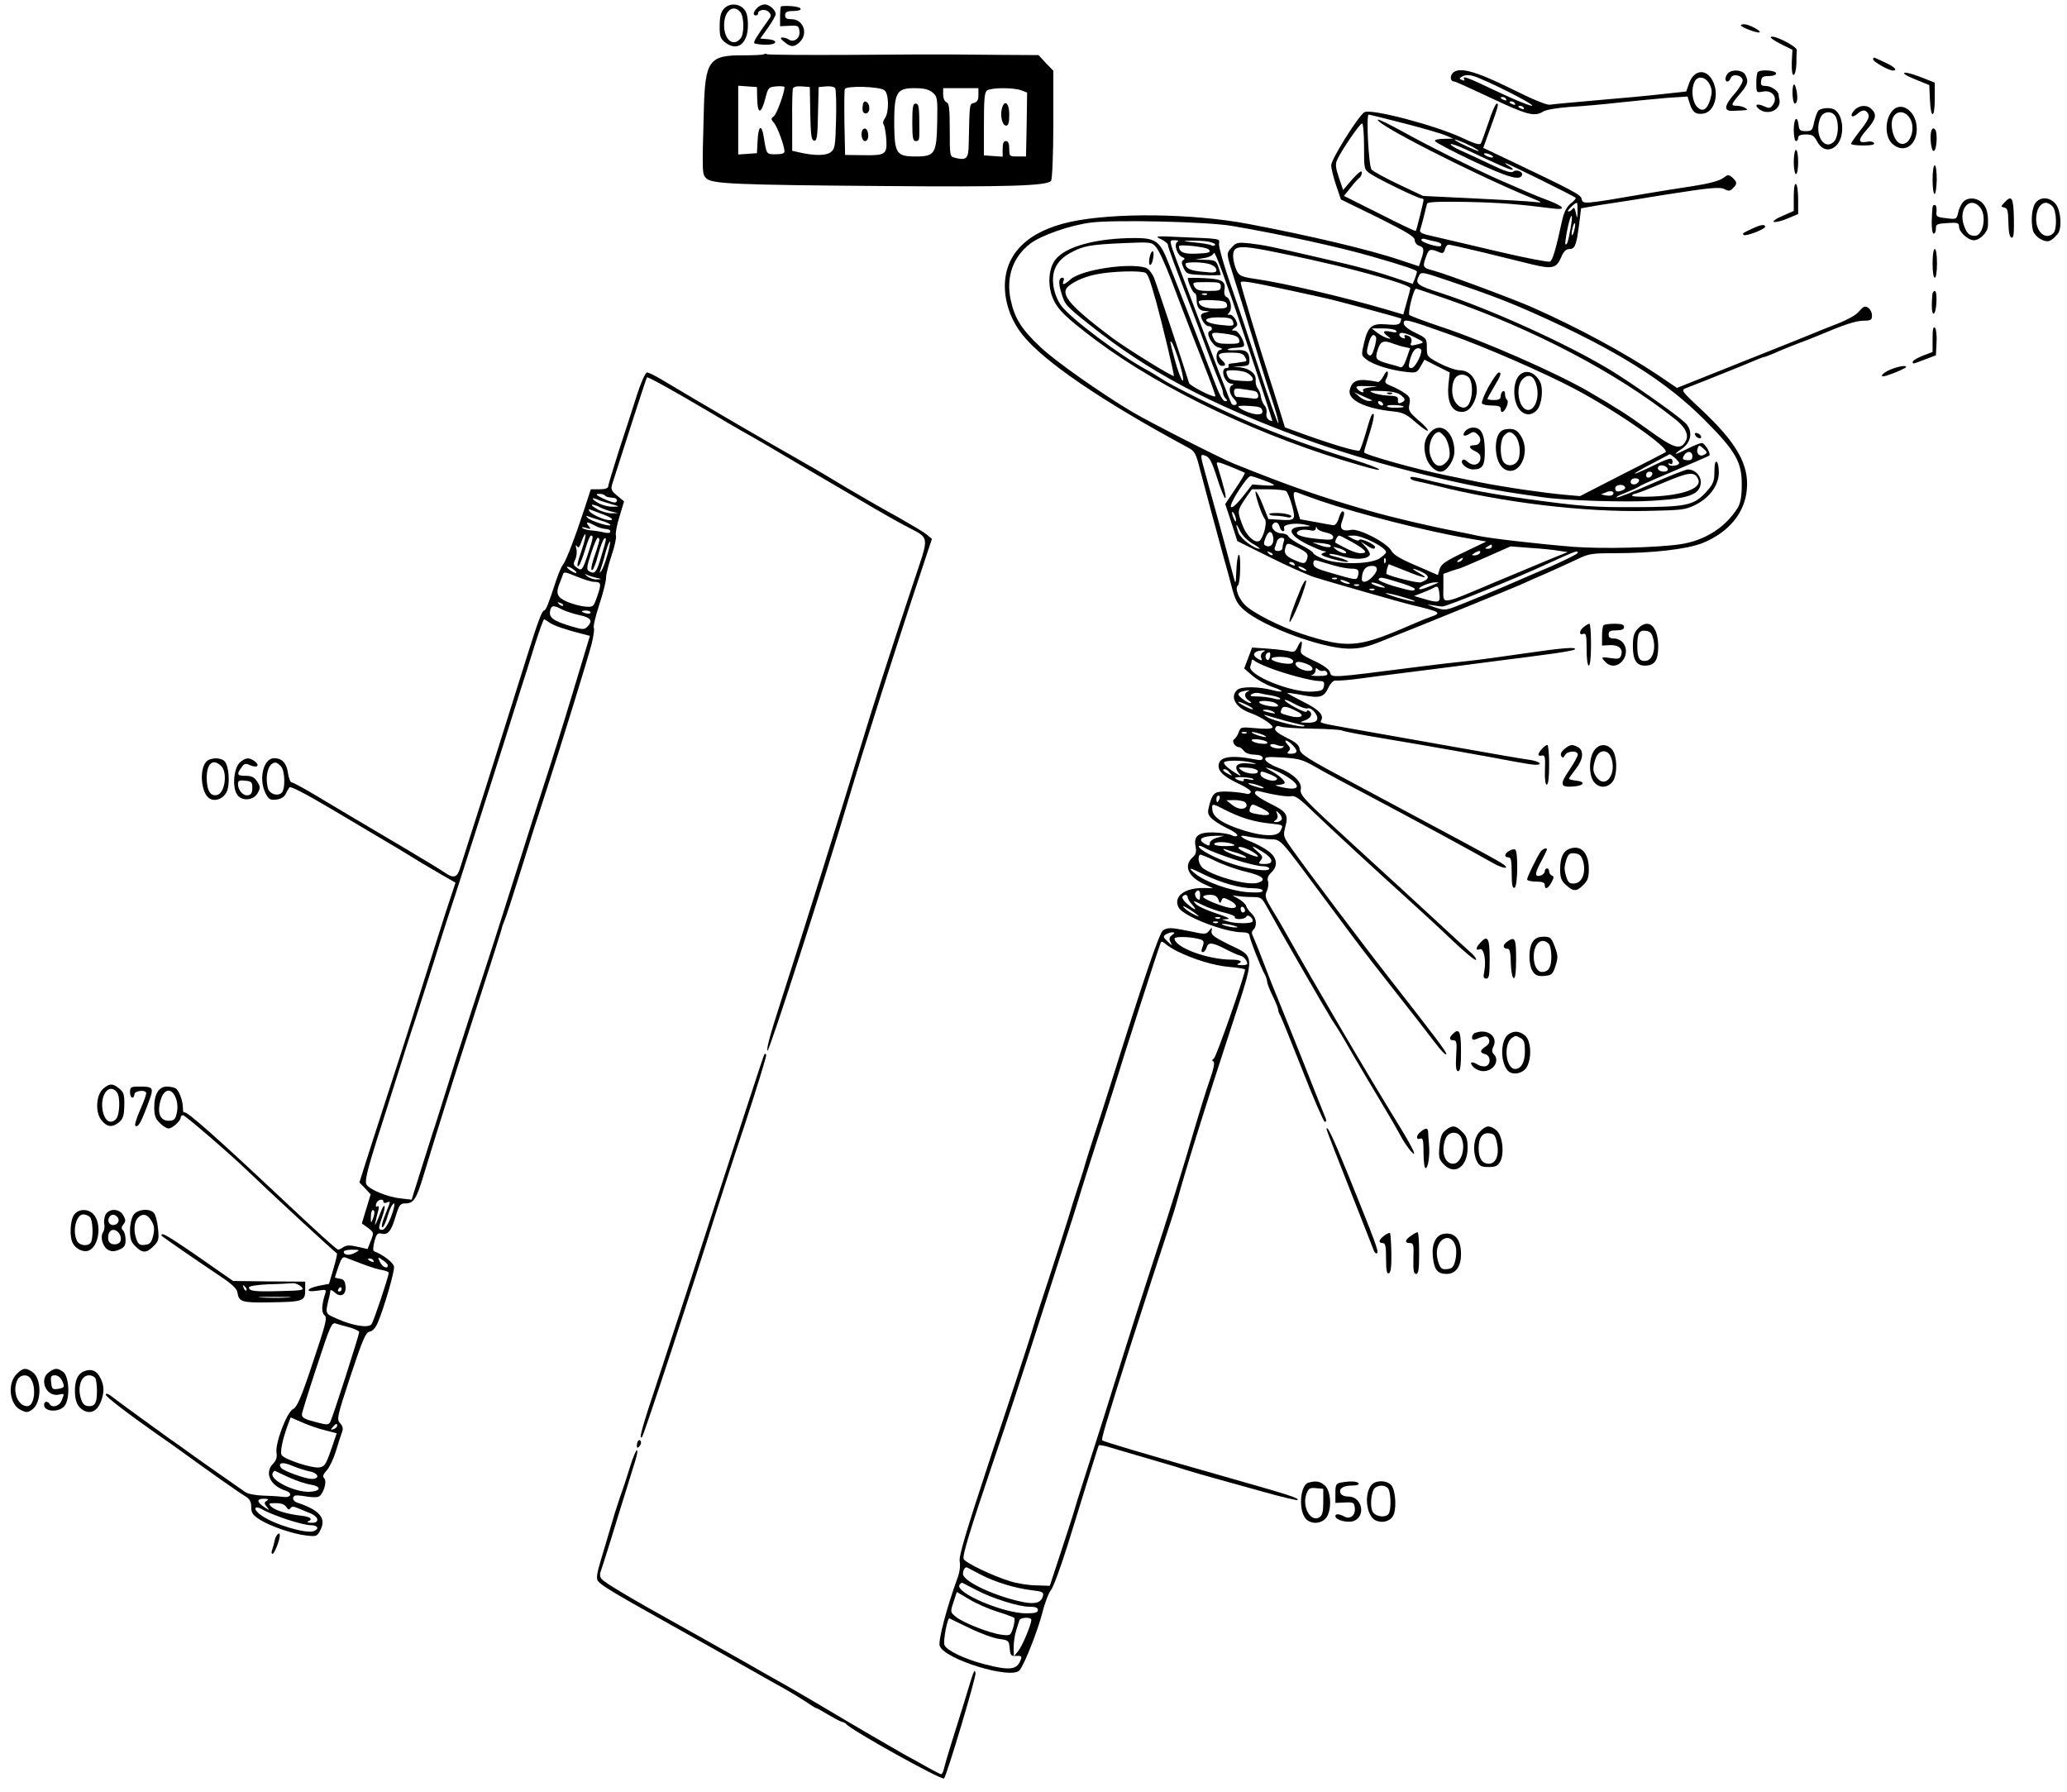 <?xml version="1.0" standalone="no"?>
<!DOCTYPE svg PUBLIC "-//W3C//DTD SVG 20010904//EN"
 "http://www.w3.org/TR/2001/REC-SVG-20010904/DTD/svg10.dtd">
<svg version="1.0" xmlns="http://www.w3.org/2000/svg"
 width="938pt" height="813pt" viewBox="0 0 938 813"
 preserveAspectRatio="xMidYMid meet">
<g transform="translate(0,813) scale(0.1,-0.1)"
fill="#000000" stroke="none">
<path d="M3285 8090 c-14 -15 -19 -37 -19 -76 -1 -47 3 -59 23 -75 55 -45 105
-9 105 76 0 38 -5 60 -18 74 -24 27 -68 27 -91 1z m75 -15 c17 -21 18 -99 1
-119 -33 -40 -74 -8 -75 58 -1 65 41 100 74 61z"/>
<path d="M3436 8094 c-18 -18 -21 -34 -6 -34 6 0 10 4 10 9 0 17 34 22 48 7
13 -13 13 -18 -2 -38 -52 -72 -68 -99 -63 -104 3 -3 24 -6 48 -7 53 -2 66 20
15 25 l-36 3 35 49 c19 27 35 55 35 62 0 19 -29 44 -50 44 -10 0 -26 -7 -34
-16z"/>
<path d="M3544 8101 c-2 -2 -4 -24 -4 -47 l0 -43 43 2 c39 2 42 0 45 -25 4
-31 -25 -53 -49 -37 -7 5 -21 9 -29 9 -10 -1 -8 -7 9 -20 29 -25 46 -25 71 0
39 39 15 103 -39 103 -22 0 -29 5 -28 19 1 13 9 18 34 18 50 0 48 18 -3 22
-25 2 -47 1 -50 -1z"/>
<path d="M7900 8015 c0 -8 73 -36 84 -32 13 5 -47 37 -69 37 -8 0 -15 -2 -15
-5z"/>
<path d="M8036 7962 c-4 -3 17 -18 46 -32 l52 -26 -3 -57 c-1 -36 2 -57 8 -57
6 0 12 22 13 50 0 28 1 55 2 62 2 17 -106 72 -118 60z"/>
<path d="M3467 7884 c-3 -3 -44 -5 -92 -5 -158 1 -175 -22 -181 -248 -8 -293
-8 -291 12 -311 25 -24 133 -29 799 -34 574 -5 751 1 765 24 5 8 10 122 10
257 l0 242 -34 35 -33 36 -169 1 c-93 1 -203 2 -244 2 -41 0 -241 0 -443 -2
-202 -1 -371 0 -376 3 -4 3 -11 3 -14 0z m-31 -197 c1 -78 18 -78 38 0 12 46
14 48 49 51 20 2 37 0 37 -3 0 -26 -35 -122 -48 -132 -14 -11 -14 -14 0 -30
16 -18 48 -106 48 -130 0 -9 -13 -13 -40 -13 -43 0 -41 -2 -55 83 -9 56 -24
45 -27 -20 l-3 -58 -42 -3 -43 -3 0 156 0 156 43 -3 42 -3 1 -48z m241 -72 c2
-98 5 -121 17 -123 13 -3 16 16 18 120 l3 123 34 3 c19 2 37 -2 41 -8 4 -7 6
-71 4 -143 -3 -121 -5 -133 -25 -148 -22 -16 -75 -16 -144 0 l-30 7 0 135 c-1
74 1 140 3 147 3 8 18 12 41 10 l36 -3 2 -120z m337 105 c20 -16 21 -99 2
-126 -8 -10 -11 -23 -6 -29 4 -5 10 -36 12 -67 4 -70 -3 -74 -112 -72 l-75 1
-3 144 c-1 79 -1 148 2 155 6 16 160 12 180 -6z m217 -9 c23 -19 24 -24 22
-138 -3 -141 -11 -153 -98 -153 -85 0 -95 14 -97 135 -1 156 9 175 92 175 42
0 64 -5 81 -19z m209 -12 c0 -22 -5 -32 -20 -36 -21 -6 -20 4 -24 -188 -1 -65
-10 -74 -62 -61 -24 6 -24 8 -24 127 0 97 -3 121 -15 125 -9 4 -15 19 -15 35
l0 29 80 0 80 0 0 -31z m195 21 l26 -10 -2 -145 -3 -145 -38 0 c-37 0 -38 1
-38 35 0 24 -5 35 -15 35 -11 0 -15 -11 -15 -36 l0 -35 -42 3 -43 3 0 143 c0
116 3 145 15 152 20 13 122 13 155 0z"/>
<path d="M3918 7663 c-2 -4 -4 -17 -4 -28 1 -29 31 -25 31 4 0 24 -19 40 -27
24z"/>
<path d="M3916 7543 c-12 -13 -6 -53 9 -53 9 0 15 9 15 24 0 26 -12 40 -24 29z"/>
<path d="M4140 7575 c0 -69 3 -85 15 -85 16 0 17 3 17 50 0 105 -2 120 -17
120 -12 0 -15 -16 -15 -85z"/>
<path d="M4546 7635 c-8 -33 3 -75 20 -75 10 0 14 14 14 50 0 55 -23 71 -34
25z"/>
<path d="M8500 7861 c0 -11 71 -51 90 -51 23 0 8 16 -32 35 -24 11 -46 21 -50
23 -5 2 -8 -1 -8 -7z"/>
<path d="M6591 7797 c-13 -16 -8 -37 9 -37 5 0 80 -34 167 -75 161 -76 197
-86 236 -61 13 8 65 17 122 21 55 3 156 12 225 20 69 7 166 17 216 21 l92 6
11 -35 c13 -38 28 -48 63 -42 46 9 69 80 44 140 -28 66 -89 63 -112 -6 l-12
-34 -108 -12 c-60 -7 -194 -19 -299 -28 -104 -9 -200 -18 -211 -20 -14 -3 -79
24 -175 72 -166 82 -241 102 -268 70z m120 -21 c98 -41 261 -126 241 -126 -12
0 -83 29 -158 65 -136 65 -161 74 -149 55 3 -6 -1 -7 -10 -3 -13 5 -14 7 -3
14 19 12 41 11 79 -5z m1048 -30 c11 -23 11 -36 2 -68 -15 -49 -38 -59 -63
-29 -20 26 -24 81 -7 112 15 28 51 20 68 -15z m-924 -66 c3 -6 -1 -7 -9 -4
-18 7 -21 14 -7 14 6 0 13 -4 16 -10z m40 -20 c3 -6 -1 -7 -9 -4 -18 7 -21 14
-7 14 6 0 13 -4 16 -10z m40 -20 c3 -6 -1 -7 -9 -4 -18 7 -21 14 -7 14 6 0 13
-4 16 -10z"/>
<path d="M7842 7798 c-14 -14 -16 -38 -3 -38 5 0 12 7 15 16 8 21 50 14 54 -9
2 -9 -15 -38 -38 -64 -46 -53 -49 -78 -7 -76 72 3 73 3 57 13 -8 5 -25 10 -37
10 -30 0 -29 5 12 53 37 43 41 57 25 88 -12 22 -59 26 -78 7z"/>
<path d="M7977 7803 c-4 -3 -7 -26 -7 -50 0 -43 1 -44 28 -39 44 10 72 -26 47
-60 -11 -16 -16 -17 -40 -6 -33 15 -47 6 -21 -14 41 -30 100 -1 91 44 -2 9 -4
20 -4 24 -2 16 -35 38 -57 38 -21 0 -25 4 -22 23 2 18 9 22 36 22 19 0 32 5
32 12 0 14 -71 19 -83 6z"/>
<path d="M8644 7793 c4 -4 31 -17 59 -28 l52 -21 3 -67 c4 -90 22 -86 22 6 l0
72 -58 23 c-57 22 -92 29 -78 15z"/>
<path d="M8139 7745 c-9 -18 -4 -85 6 -85 6 0 10 10 11 22 1 32 -11 75 -17 63z"/>
<path d="M6755 7575 c-16 -46 -31 -89 -35 -96 -5 -8 -31 0 -86 26 -122 57
-412 133 -442 116 -27 -15 -152 -215 -151 -241 0 -14 10 -54 22 -90 l22 -65
168 -82 c130 -65 167 -87 167 -102 0 -11 9 -23 20 -26 23 -7 24 -19 9 -63
l-10 -30 -85 28 c-134 46 -410 111 -689 164 -256 48 -608 52 -805 10 -195 -42
-299 -144 -300 -291 0 -78 28 -156 80 -222 95 -120 360 -301 750 -511 32 -17
37 -26 56 -102 20 -77 75 -281 110 -408 9 -30 24 -86 34 -125 15 -57 25 -76
56 -103 88 -76 354 -174 474 -175 52 0 83 7 155 36 212 84 584 236 625 254 25
12 79 35 120 53 41 18 102 46 134 61 55 27 69 29 170 29 177 0 330 18 402 46
118 48 192 136 201 243 11 114 -48 215 -212 368 -85 79 -87 83 -64 92 91 35
289 115 316 127 17 7 34 14 38 14 3 0 25 8 48 18 23 11 69 29 102 42 33 12 74
28 90 35 123 52 175 69 210 70 35 0 40 3 40 24 0 13 -8 29 -18 35 -14 9 -21 6
-40 -16 -13 -17 -53 -39 -102 -58 -44 -17 -89 -35 -100 -40 -11 -5 -156 -63
-322 -129 l-303 -121 -87 59 c-154 102 -361 214 -568 306 -81 36 -392 152
-449 167 -50 13 -52 16 -34 65 12 34 18 36 61 18 14 -6 20 -2 24 14 3 11 10
21 17 21 6 0 76 -16 156 -35 80 -20 181 -44 224 -55 92 -22 110 -17 132 36 9
22 21 34 34 34 27 0 33 15 45 105 l10 80 40 7 c22 4 69 12 105 17 36 5 135 21
220 35 228 36 265 39 288 27 16 -9 24 -8 36 5 20 20 20 27 -2 48 -18 15 -20
15 -43 -2 -15 -12 -64 -25 -134 -36 -60 -9 -148 -23 -195 -31 -316 -54 -306
-53 -313 -26 -4 18 -42 38 -334 177 l-112 53 28 78 c40 110 44 123 33 123 -5
0 -22 -38 -37 -85z m-382 -5 c86 -22 171 -47 189 -55 l33 -14 -43 -1 c-26 0
-42 -4 -40 -10 2 -6 80 -47 173 -91 161 -75 213 -90 222 -63 5 16 -27 27 -41
15 -8 -7 -39 3 -97 31 -46 22 -108 51 -138 64 -30 13 -51 27 -48 30 3 3 34 -8
69 -24 153 -72 198 -92 210 -92 7 1 2 7 -12 15 -14 8 -22 14 -18 15 8 0 309
-149 318 -157 3 -3 -7 -15 -22 -26 -18 -15 -30 -38 -38 -72 -30 -138 -44 -187
-57 -192 -8 -3 -112 17 -231 45 -119 28 -250 59 -290 68 -61 13 -72 19 -67 32
3 10 11 37 17 62 6 25 12 50 14 56 2 8 54 10 176 8 153 -3 238 -10 396 -30 60
-8 52 8 -20 36 -62 23 -112 45 -233 98 -107 48 -317 152 -428 214 -60 33 -111
58 -114 55 -16 -17 417 -238 682 -349 70 -29 70 -29 25 -24 -25 3 -148 10
-274 16 l-228 11 -112 53 c-61 29 -116 59 -122 67 -13 15 -25 249 -13 249 4 0
77 -18 162 -40z m-183 -104 c0 -103 0 -105 28 -124 33 -23 216 -112 231 -112
6 0 11 -3 11 -7 0 -9 -32 -137 -35 -141 -2 -2 -76 33 -164 78 l-162 81 31 39
c17 22 36 42 41 45 5 4 9 14 9 23 0 11 -15 0 -43 -31 l-42 -49 -19 56 c-15 45
-17 61 -8 81 19 42 103 165 113 165 5 0 9 -47 9 -104z m490 -1 c17 -9 30 -17
30 -20 0 -5 -98 40 -108 50 -8 8 39 -10 78 -30z m95 -45 c3 -5 -4 -6 -15 -3
-11 3 -22 9 -25 13 -3 5 4 6 15 3 11 -3 22 -9 25 -13z m384 -247 c-1 -37 -2
-37 -8 -8 -4 20 -9 26 -14 18 -5 -7 -14 -13 -20 -13 -10 1 29 40 39 40 2 0 3
-17 3 -37z m-31 -75 c-12 -66 -17 -82 -24 -76 -4 5 10 85 21 116 10 28 11 8 3
-40z m-1538 7 c219 -37 497 -98 640 -140 143 -41 200 -61 200 -67 0 -4 -4 -18
-9 -31 l-10 -25 -53 18 c-108 37 -187 59 -363 99 -228 53 -258 59 -326 67 -50
5 -59 4 -78 -17 -27 -29 -27 -27 7 -134 16 -50 39 -124 52 -165 12 -41 28 -93
35 -115 7 -22 25 -80 40 -130 15 -49 40 -127 55 -172 15 -46 24 -83 21 -83 -4
0 -42 107 -85 238 -43 130 -91 275 -108 322 -54 154 -79 240 -76 257 3 20 9
20 -167 27 -121 6 -128 5 -97 -9 17 -8 32 -20 32 -26 0 -11 32 -97 116 -314
25 -66 59 -156 75 -200 17 -44 36 -94 44 -112 8 -17 15 -37 15 -45 0 -8 5 -19
12 -26 9 -9 9 -12 -3 -12 -9 0 -26 30 -46 83 -64 170 -205 534 -225 579 -29
64 -52 78 -135 78 -180 0 -321 -39 -366 -101 -28 -39 -33 -110 -12 -165 21
-56 59 -93 200 -199 305 -227 754 -440 1203 -568 127 -37 97 -14 -35 27 -170
52 -331 110 -468 169 -135 57 -352 164 -405 199 -20 13 -51 32 -70 42 -121 66
-340 230 -384 289 -16 21 -30 56 -35 86 -11 71 13 119 77 154 59 32 87 37 242
44 122 5 126 5 146 -18 12 -13 43 -80 69 -149 65 -172 126 -328 168 -435 19
-49 34 -92 32 -93 -7 -8 -115 47 -119 60 -21 69 -148 451 -160 480 -9 20 -25
39 -36 43 -75 24 -289 -8 -340 -51 -32 -28 -42 -30 -34 -9 4 8 2 15 -4 15 -18
0 -20 -23 -6 -68 16 -55 21 -60 129 -146 266 -212 542 -359 970 -516 288 -105
693 -209 975 -250 41 -6 91 -13 110 -16 100 -15 379 -24 500 -16 163 10 213
28 218 79 3 33 -25 63 -59 63 -9 0 -83 -29 -164 -65 -82 -36 -153 -64 -158
-62 -6 2 12 11 39 21 27 11 54 23 60 27 5 5 41 21 80 38 154 65 237 101 241
104 8 9 -21 57 -34 57 -7 0 -36 -11 -63 -25 -61 -31 -73 -32 -29 -2 46 30 53
85 15 120 -43 40 -247 183 -343 241 -200 120 -544 275 -766 347 -107 34 -117
42 -97 79 9 18 16 16 137 -25 178 -60 272 -96 388 -148 370 -165 595 -306 770
-482 142 -142 170 -192 169 -295 0 -55 -6 -84 -19 -105 -55 -88 -148 -147
-257 -164 -108 -16 -357 -22 -488 -12 -160 13 -378 38 -433 50 -23 5 -69 15
-102 21 -120 23 -289 63 -390 92 -223 64 -356 110 -615 214 -58 23 -388 191
-460 234 -146 87 -349 230 -416 293 -89 83 -120 133 -138 219 -21 102 11 193
90 253 48 37 183 84 274 95 104 14 531 4 640 -15z m1554 -19 c-3 -15 -8 -25
-11 -23 -2 3 -1 17 3 31 3 15 8 25 11 23 2 -3 1 -17 -3 -31z m-633 -51 c25 -5
35 -12 27 -21 -9 -8 -88 16 -88 27 0 6 9 8 19 4 11 -3 29 -8 42 -10z m-1169
-3 c-16 -11 0 -60 24 -69 11 -4 12 -8 4 -13 -9 -6 -9 -14 1 -36 14 -28 17 -29
92 -32 42 -2 77 -1 77 1 0 2 -5 18 -11 36 -10 28 -15 31 -57 32 l-47 2 39 6
c24 4 41 13 45 24 4 10 58 -137 137 -373 72 -214 129 -390 128 -390 -18 0 -30
15 -27 34 3 13 -1 29 -9 37 -7 8 -14 25 -16 38 -1 14 -8 31 -15 39 -6 8 -10
25 -9 36 4 29 -25 53 -68 59 l-35 4 38 1 c31 2 37 5 37 25 0 40 -15 52 -62 48
-24 -1 -40 0 -37 4 4 3 21 7 38 7 18 1 33 4 35 7 9 14 -24 71 -40 71 -17 0
-17 1 -1 13 14 10 15 15 4 37 -8 14 -20 24 -27 22 -11 -2 -11 0 -1 11 14 18 5
63 -14 70 -7 3 -11 16 -9 29 8 42 -9 52 -90 56 -42 2 -76 2 -76 0 0 -17 24
-68 31 -68 5 0 9 -11 9 -24 0 -40 11 -56 39 -57 23 -2 24 -2 4 -6 -13 -2 -23
-9 -23 -14 0 -20 21 -49 35 -49 17 0 20 -17 5 -22 -21 -7 10 -66 38 -74 20 -5
23 -8 10 -11 -28 -7 -20 -73 8 -73 18 0 18 8 -1 26 -26 26 -17 34 40 34 44 0
56 -4 65 -20 9 -16 8 -20 -5 -21 -8 -1 -19 -3 -25 -4 -5 -1 -19 -3 -31 -4 -11
0 -17 -5 -14 -11 3 -5 -1 -10 -9 -10 -31 0 -10 -69 22 -71 10 0 12 -3 5 -6
-19 -7 -16 -40 7 -63 12 -12 15 -22 9 -26 -6 -3 -14 -2 -19 2 -6 8 -69 171
-242 629 -44 118 -44 115 -17 115 16 0 20 -3 11 -8z m140 2 c21 -4 35 -11 32
-15 -3 -5 -11 -6 -17 -2 -6 4 -41 10 -77 13 -55 6 -58 7 -20 8 25 1 62 -1 82
-4z m2 -35 c15 -14 3 -18 -58 -20 -55 -2 -75 7 -76 34 0 10 122 -3 134 -14z
m586 -75 c202 -50 330 -90 330 -102 0 -3 -7 -31 -16 -62 l-16 -57 -81 24
c-189 55 -456 118 -587 137 -68 10 -76 14 -89 40 -7 16 -14 42 -15 59 -2 55
22 58 206 20 90 -18 210 -45 268 -59z m-576 6 c14 -5 26 -16 26 -25 0 -12 -11
-14 -62 -8 -57 5 -77 15 -78 36 0 10 84 9 114 -3z m-296 -38 c12 -8 19 -27 49
-132 28 -102 83 -333 80 -336 -5 -5 -214 124 -281 174 -168 126 -223 183 -209
218 9 24 74 57 137 69 71 15 205 18 224 7z m672 -83 c74 -16 162 -35 195 -44
97 -25 290 -78 293 -80 1 -1 0 -9 -3 -17 -5 -11 -19 -14 -61 -10 -69 6 -86 -8
-104 -84 -13 -55 -13 -57 11 -75 30 -24 108 -48 176 -56 50 -6 53 -5 70 25
l17 30 57 -29 58 -29 -6 -54 c-7 -68 10 -114 45 -123 31 -7 53 5 71 43 33 67
-1 144 -65 144 -17 0 -58 14 -90 31 -58 30 -59 32 -59 72 0 41 -2 43 -52 67
-33 16 -52 31 -53 43 0 22 11 20 207 -50 160 -56 432 -175 568 -247 193 -102
437 -272 413 -288 -7 -4 -97 -51 -201 -103 l-187 -96 -68 6 c-98 9 -272 34
-387 57 -55 11 -118 24 -141 29 -133 26 -384 96 -384 107 0 4 11 43 25 86 22
71 25 100 10 84 -3 -3 -15 -39 -26 -79 -12 -41 -25 -78 -29 -83 -8 -8 -140 32
-287 86 l-52 19 -27 87 c-15 48 -35 112 -45 142 -37 112 -129 417 -129 427 0
12 35 6 240 -38z m-330 21 c0 -18 -7 -20 -55 -20 -44 0 -56 4 -65 20 -10 19
-8 20 55 20 58 0 65 -2 65 -20z m1023 -56 c402 -140 774 -336 1039 -546 46
-36 63 -71 48 -99 -24 -43 -52 -35 -170 51 -100 72 -143 99 -270 173 -144 84
-476 230 -670 294 -74 25 -139 49 -144 54 -9 8 19 119 30 119 3 0 65 -21 137
-46z m-1086 20 c-3 -3 -12 -4 -19 -1 -8 3 -5 6 6 6 11 1 17 -2 13 -5z m91 -46
c3 -15 -4 -18 -50 -18 -50 0 -78 12 -78 32 0 5 28 8 62 6 50 -2 63 -6 66 -20z
m26 -74 c9 -24 5 -25 -57 -18 -80 9 -86 34 -8 34 45 0 60 -4 65 -16z m742 -45
c4 -8 -3 -9 -25 -4 -35 7 -40 -1 -13 -21 16 -12 16 -13 -3 -8 -11 3 -31 14
-45 24 l-25 20 52 0 c28 0 55 -5 59 -11z m-763 -15 c33 -5 47 -12 50 -25 5
-17 -1 -19 -49 -19 -42 0 -55 4 -64 19 -18 35 -16 36 63 25z m848 -15 c46 -23
46 -23 5 -33 -24 -6 -28 -4 -22 10 4 10 1 21 -6 26 -18 11 -30 10 -23 -2 3 -6
-1 -7 -9 -4 -9 3 -16 10 -16 15 0 15 28 10 71 -12z m-177 2 c3 -4 0 -27 -7
-49 -9 -31 -16 -39 -25 -33 -11 6 -11 17 -2 50 10 39 23 51 34 32z m-891 -119
c14 -48 20 -81 14 -79 -6 2 -21 41 -34 88 -26 97 -26 96 -14 84 4 -6 20 -47
34 -93z m969 89 c13 -5 35 -12 50 -15 l27 -6 -16 -46 c-10 -30 -20 -44 -29
-40 -7 3 -30 10 -51 15 -61 17 -64 22 -51 64 12 39 27 45 70 28z m128 -31 c0
-26 -30 -80 -45 -80 -12 0 -14 6 -9 28 10 41 23 62 39 62 8 0 15 -5 15 -10z
m-797 -99 c13 -5 27 -17 31 -26 5 -14 -2 -16 -51 -13 -47 3 -57 6 -64 26 -8
20 -5 22 26 22 18 0 45 -4 58 -9z m1017 -30 c13 -25 13 -72 0 -105 -20 -54
-80 -15 -80 52 0 46 16 72 45 72 14 0 29 -8 35 -19z m-972 -57 c6 -2 12 -11
12 -20 0 -13 -8 -15 -42 -10 -24 3 -49 5 -55 5 -7 1 -13 10 -13 21 0 18 5 20
43 14 23 -3 48 -7 55 -10z m30 -86 c3 -14 -3 -18 -23 -18 -25 0 -85 25 -85 36
0 3 24 4 52 2 41 -2 54 -7 56 -20z m2006 -201 c-21 -12 -39 6 -30 29 6 16 8
15 27 -2 18 -16 18 -19 3 -27z m-54 -7 c0 -15 -6 -19 -24 -18 -20 2 -23 5 -15
20 13 24 39 23 39 -2z m-2157 -98 c16 -51 33 -92 37 -92 7 0 -3 42 -37 152 -5
15 3 14 58 -8 35 -14 66 -28 68 -29 2 -2 -17 -35 -43 -73 l-46 -69 28 -84 27
-84 145 -72 c80 -40 172 -81 205 -92 53 -17 395 -115 442 -126 131 -31 138
-36 85 -54 -20 -7 -71 -28 -112 -46 -218 -94 -269 -97 -472 -31 -100 33 -226
97 -260 133 -29 30 -45 77 -30 87 5 3 10 40 10 83 1 89 -15 66 -18 -27 -2 -48
-3 -51 -10 -25 -34 129 -102 377 -127 465 -28 101 -28 101 -2 92 18 -7 29 -28
52 -100z m2077 91 c11 -10 20 -20 20 -24 0 -12 -40 -17 -47 -7 -3 7 -1 8 5 4
7 -4 12 -1 12 8 0 22 -11 20 -78 -12 -118 -58 -126 -53 -11 7 41 22 75 39 76
40 2 1 12 -7 23 -16z m-32 -50 c2 -8 -5 -13 -17 -13 -21 0 -35 13 -24 24 10
10 36 3 41 -11z m-70 -25 c-6 -18 -28 -21 -28 -4 0 9 7 16 16 16 9 0 14 -5 12
-12z m209 -24 c15 -40 -69 -71 -209 -77 -54 -2 -95 0 -92 5 3 4 9 8 15 8 5 0
62 22 126 49 120 51 145 53 160 15z m-1975 -2 c64 -24 65 -28 3 -24 l-52 4
-44 -56 c-28 -35 -47 -52 -53 -46 -10 10 72 139 89 140 6 0 31 -8 57 -18z
m1706 -4 c-7 -19 -38 -22 -38 -4 0 10 9 16 21 16 12 0 19 -5 17 -12z m-64 -27
c3 -5 -1 -12 -10 -15 -25 -10 -34 -7 -34 9 0 16 35 21 44 6z m-1538 -19 c6 -4
18 -33 27 -65 18 -67 16 -70 -59 -65 l-48 3 -25 63 c-13 34 -28 62 -32 62 -9
0 26 -107 41 -125 10 -12 -1 -66 -19 -93 -16 -26 -62 10 -82 64 -25 64 -24 68
11 120 l31 44 72 0 c40 0 77 -4 83 -8z m1481 -18 c-3 -3 -16 -4 -29 -2 l-23 5
25 10 c23 10 41 1 27 -13z m-1327 -26 c172 -59 489 -140 680 -172 l75 -13
-102 -49 c-82 -39 -103 -53 -110 -76 l-8 -27 -99 43 c-71 30 -102 49 -112 67
-19 36 -146 102 -182 95 -40 -9 -55 5 -42 38 12 33 13 46 2 46 -4 0 -12 -15
-17 -32 -6 -20 -16 -32 -25 -31 -8 1 -45 8 -83 15 l-67 12 -15 50 c-20 66 -19
80 3 71 9 -4 55 -20 102 -37z m-381 -88 c0 -10 -3 -8 -9 5 -12 27 -12 43 0 25
5 -8 9 -22 9 -30z m198 -30 c3 -11 10 -20 15 -20 6 0 8 6 5 14 -7 17 52 26 98
15 28 -6 27 -7 -12 -8 -76 -2 -68 -37 20 -81 33 -16 67 -30 76 -31 12 0 11 -3
-4 -8 -16 -7 -10 -11 34 -25 59 -17 102 -21 66 -6 -11 5 -33 11 -49 15 -15 3
-26 8 -23 11 3 3 31 -2 62 -11 56 -16 109 -13 121 7 3 5 -5 21 -17 35 l-24 26
25 -16 c27 -19 40 -21 40 -9 0 12 -68 43 -72 32 -2 -5 -14 -2 -28 5 l-25 14
28 1 c41 0 147 -54 147 -75 0 -6 -15 -19 -32 -30 -45 -26 -184 -27 -250 -2
-27 10 -48 23 -48 27 0 5 -24 21 -52 35 -29 15 -57 33 -61 41 -4 8 -18 14 -31
14 -26 0 -51 24 -41 40 10 16 26 12 32 -10z m-122 -77 c22 -12 36 -23 31 -23
-25 0 -86 46 -96 73 -15 44 -11 47 8 7 10 -20 34 -44 57 -57z m331 51 c21 -4
34 -12 34 -21 0 -13 -12 -14 -72 -8 -79 8 -111 22 -83 37 9 5 29 6 45 3 21 -5
30 -3 31 7 0 9 2 10 6 1 2 -7 20 -15 39 -19z m-238 -23 c4 -28 -11 -46 -32
-38 -12 5 -13 11 -3 37 13 34 30 35 35 1z m359 -21 c62 -36 73 -50 38 -50 -21
0 -51 12 -114 47 -6 4 8 33 16 33 4 0 31 -14 60 -30z m-311 4 c-3 -9 -6 -22
-6 -30 0 -8 -9 -14 -20 -14 -13 0 -18 5 -15 15 3 8 7 22 10 30 2 8 12 15 21
15 11 0 14 -5 10 -16z m107 -74 c-8 -30 -14 -31 -61 -10 -41 18 -48 32 -36 64
5 13 13 12 54 -9 39 -20 47 -28 43 -45z m103 57 c13 -12 -14 -13 -46 -1 l-35
13 38 -3 c21 -2 40 -6 43 -9z m734 -7 c0 -5 -8 -10 -17 -10 -15 0 -16 2 -3 10
19 12 20 12 20 0z m-665 -21 c16 -16 -20 -10 -41 7 -18 14 -18 15 6 8 14 -3
29 -10 35 -15z m969 2 l40 -6 -65 -26 c-35 -15 -152 -63 -259 -108 -261 -110
-240 -107 -240 -29 l0 64 35 13 c19 6 37 12 39 12 3 0 56 23 118 50 l113 50
90 -7 c50 -3 108 -9 129 -13z m-1299 -19 c-3 -3 -11 0 -18 7 -9 10 -8 11 6 5
10 -3 15 -9 12 -12z m940 8 c-3 -5 -14 -10 -23 -10 -15 0 -15 2 -2 10 20 13
33 13 25 0z m445 2 c0 -5 -55 -32 -122 -62 -68 -29 -141 -60 -163 -70 -82 -36
-232 -98 -275 -114 -41 -15 -49 -15 -90 -1 -38 13 -39 14 -10 9 19 -3 40 -6
45 -6 17 -1 338 129 473 192 136 62 142 64 142 52z m-873 -44 c-3 -8 -6 -5 -6
6 -1 11 2 17 5 13 3 -3 4 -12 1 -19z m348 12 c-3 -5 -12 -10 -18 -10 -7 0 -6
4 3 10 19 12 23 12 15 0z m-580 -26 c27 -8 61 -14 76 -14 32 0 38 -6 32 -31
-6 -23 -4 -23 -125 12 -63 18 -78 26 -78 42 0 15 4 18 23 12 12 -4 44 -13 72
-21z m-180 6 c3 -6 -1 -7 -9 -4 -18 7 -21 14 -7 14 6 0 13 -4 16 -10z m354
-56 c-24 -26 -49 -32 -49 -11 1 36 14 56 39 59 34 4 39 -17 10 -48z m150 26
c82 -34 114 -39 61 -10 -43 24 -33 26 14 4 35 -17 34 -32 -6 -46 -12 -5 -135
25 -156 38 -4 2 7 44 11 44 1 0 35 -14 76 -30z m-459 10 c8 -5 11 -10 5 -10
-5 0 -17 5 -25 10 -8 5 -10 10 -5 10 6 0 17 -5 25 -10z m147 -46 c-3 -3 -12
-4 -19 -1 -8 3 -5 6 6 6 11 1 17 -2 13 -5z m280 -16 c40 -12 73 -25 73 -30 0
-12 -15 -10 -96 13 -40 12 -71 26 -68 30 7 12 8 12 91 -13z m-232 2 c13 -6 15
-9 5 -9 -8 0 -22 4 -30 9 -18 12 -2 12 25 0z m165 -21 c10 -6 5 -7 -15 -3 -16
4 -34 11 -40 16 -11 12 31 1 55 -13z m240 14 c-8 -3 -30 -12 -47 -19 -18 -7
-33 -10 -33 -5 0 9 49 29 75 29 14 0 15 -1 5 -5z m-353 -9 c-3 -3 -12 -4 -19
-1 -8 3 -5 6 6 6 11 1 17 -2 13 -5z m365 -39 c5 -40 -2 -42 -71 -22 l-44 13
34 13 c19 7 41 17 49 21 24 14 28 12 32 -25z m-295 19 c-3 -3 -12 -4 -19 -1
-8 3 -5 6 6 6 11 1 17 -2 13 -5z m133 -34 c36 -10 58 -19 50 -19 -8 -1 -44 8
-80 18 -36 11 -58 20 -50 20 8 0 44 -8 80 -19z"/>
<path d="M5217 6963 c-5 -26 -2 -42 7 -32 9 11 15 59 7 59 -5 0 -11 -12 -14
-27z"/>
<path d="M7692 6158 c5 -15 28 -23 28 -10 0 5 -7 13 -16 16 -10 4 -14 1 -12
-6z"/>
<path d="M7780 5991 c0 -42 -5 -56 -31 -86 -60 -68 -89 -75 -324 -76 -191 -1
-247 3 -495 37 -145 20 -290 47 -420 78 -100 25 -110 26 -110 17 0 -5 12 -11
28 -14 15 -3 54 -12 87 -20 303 -77 674 -122 963 -115 152 3 171 5 215 27 65
32 107 90 107 147 0 24 -4 46 -10 49 -6 4 -10 -13 -10 -44z"/>
<path d="M6279 6425 c-9 -17 -20 -29 -26 -28 -89 18 -117 10 -128 -37 -10 -45
70 -84 200 -97 40 -4 59 -13 99 -49 28 -24 52 -41 55 -38 4 3 -15 25 -42 47
-43 38 -47 45 -41 73 5 27 2 34 -23 51 -15 11 -43 25 -60 32 -28 11 -31 16
-22 33 6 10 9 24 6 31 -2 6 -10 -2 -18 -18z m-57 -52 c-23 -2 -40 -8 -37 -14
10 -15 -11 -10 -25 6 -11 13 -5 15 46 13 50 -1 53 -2 16 -5z m138 -38 c16 -14
17 -20 8 -27 -20 -12 -26 -10 -24 9 1 13 -8 17 -44 18 -25 1 -56 7 -70 13 -21
9 -14 10 42 8 49 -2 73 -8 88 -21z m-140 -18 c10 -4 8 -6 -6 -6 -12 -1 -32 8
-45 19 l-24 21 30 -14 c17 -8 37 -17 45 -20z m55 -17 c3 -5 2 -10 -4 -10 -5 0
-13 5 -16 10 -3 6 -2 10 4 10 5 0 13 -4 16 -10z m95 -16 c0 -2 -18 -4 -41 -4
-22 0 -38 4 -35 8 5 8 76 4 76 -4z"/>
<path d="M6298 6343 c7 -3 16 -2 19 1 4 3 -2 6 -13 5 -11 0 -14 -3 -6 -6z"/>
<path d="M6912 6439 c-29 -11 -45 -54 -39 -107 8 -73 62 -106 102 -62 22 25
30 98 13 129 -19 35 -49 51 -76 40z m64 -74 c7 -48 -13 -95 -41 -95 -43 0 -61
104 -25 140 30 30 57 12 66 -45z"/>
<path d="M6755 6375 c-20 -36 -33 -70 -30 -75 3 -6 24 -10 46 -10 28 0 39 -4
39 -15 0 -23 14 -18 27 10 6 14 7 27 2 31 -5 3 -9 14 -9 25 0 11 -4 17 -10 14
-5 -3 -10 -14 -10 -23 0 -12 -8 -17 -30 -17 -16 0 -30 2 -30 5 0 3 14 28 30
55 32 53 35 65 21 65 -5 0 -26 -29 -46 -65z"/>
<path d="M6491 6169 c-27 -29 -33 -63 -21 -109 10 -38 41 -70 68 -70 27 0 62
51 62 92 0 88 -62 138 -109 87z m63 -18 c10 -11 20 -37 23 -59 4 -32 1 -44
-16 -61 -27 -27 -54 -15 -69 29 -16 44 7 109 39 110 3 0 14 -9 23 -19z"/>
<path d="M6650 6175 c-18 -21 -6 -29 19 -13 17 11 23 10 37 -4 21 -20 12 -48
-16 -48 -28 0 -25 -14 6 -28 18 -9 24 -19 22 -34 -4 -28 -34 -35 -58 -13 -13
11 -20 13 -25 5 -8 -14 23 -39 48 -40 45 0 56 16 55 87 -1 74 -16 103 -53 103
-13 0 -28 -7 -35 -15z"/>
<path d="M6832 6182 c-28 -4 -43 -32 -44 -80 0 -49 16 -88 42 -102 64 -34 118
75 73 150 -18 30 -34 38 -71 32z m42 -27 c21 -21 29 -75 17 -108 -13 -33 -55
-38 -71 -8 -15 30 -12 97 6 115 19 20 29 20 48 1z"/>
<path d="M5905 5464 c-36 -85 -56 -145 -53 -156 2 -6 21 32 43 85 21 54 35
100 32 103 -3 4 -13 -11 -22 -32z"/>
<path d="M5760 5798 c0 -5 12 -8 28 -8 15 0 37 -3 50 -6 12 -4 22 -2 22 4 0 5
-23 12 -50 14 -28 1 -50 0 -50 -4z"/>
<path d="M8415 7630 c-23 -25 -12 -39 13 -17 24 21 39 21 50 0 7 -12 -1 -30
-34 -72 -24 -31 -44 -59 -44 -63 0 -5 25 -8 56 -8 37 0 53 4 48 11 -3 6 -17 9
-30 6 -43 -8 -44 8 -4 53 43 49 48 70 24 94 -21 22 -57 20 -79 -4z"/>
<path d="M8591 7631 c-38 -38 -40 -121 -3 -154 56 -50 120 1 109 86 -9 67 -69
105 -106 68z m75 -36 c33 -50 -3 -138 -47 -114 -26 14 -43 77 -30 112 14 36
54 37 77 2z"/>
<path d="M8251 7627 c-6 -8 -14 -31 -19 -53 -7 -35 -11 -39 -37 -39 -25 0 -31
4 -33 28 -6 47 -22 30 -22 -23 0 -27 5 -50 10 -50 6 0 10 7 10 15 0 10 11 15
35 15 28 0 37 -5 50 -30 23 -44 62 -50 92 -16 35 41 29 132 -11 158 -18 12
-63 9 -75 -5z m79 -26 c17 -32 12 -96 -9 -115 -45 -41 -89 36 -61 108 12 32
54 36 70 7z"/>
<path d="M8765 7538 c-9 -24 -2 -93 10 -93 14 0 19 85 6 98 -7 7 -12 5 -16 -5z"/>
<path d="M8140 7395 c0 -30 5 -55 10 -55 6 0 10 25 10 55 0 30 -4 55 -10 55
-5 0 -10 -25 -10 -55z"/>
<path d="M8770 7315 c0 -36 4 -65 9 -65 5 0 9 29 10 65 0 36 -4 65 -9 65 -6 0
-10 -29 -10 -65z"/>
<path d="M8140 7237 l0 -64 -52 -23 c-31 -13 -46 -25 -37 -27 8 -2 37 5 62 16
l47 20 0 65 c0 36 -4 68 -10 71 -6 4 -10 -18 -10 -58z"/>
<path d="M8908 7213 c-9 -10 -19 -32 -22 -48 -7 -30 -8 -31 -54 -25 -44 5 -47
7 -44 33 1 15 -2 27 -8 27 -11 0 -11 -2 -14 -77 0 -30 3 -53 9 -53 6 0 10 10
10 23 0 20 6 22 53 25 45 3 52 1 52 -16 0 -25 41 -62 68 -62 26 0 62 36 63 64
3 52 -4 83 -24 104 -25 26 -68 29 -89 5z m76 -22 c33 -36 17 -131 -22 -131
-26 0 -38 12 -51 51 -23 72 28 130 73 80z"/>
<path d="M9096 7211 c-17 -18 -17 -19 0 -23 14 -2 17 -15 18 -67 1 -43 5 -66
14 -69 10 -3 12 17 11 87 -2 96 -10 108 -43 72z"/>
<path d="M9236 7208 c-16 -23 -21 -84 -10 -126 4 -12 20 -30 36 -38 31 -16 45
-11 76 25 20 24 15 104 -9 135 -26 33 -71 35 -93 4z m78 -14 c19 -19 22 -104
4 -122 -33 -33 -78 3 -78 64 0 43 19 74 45 74 7 0 21 -7 29 -16z"/>
<path d="M7950 7092 c-44 -21 -44 -21 -37 -28 8 -8 97 26 97 37 0 13 -20 10
-60 -9z"/>
<path d="M8770 6935 c0 -37 4 -65 10 -65 6 0 10 28 10 65 0 37 -4 65 -10 65
-6 0 -10 -28 -10 -65z"/>
<path d="M8769 6793 c-5 -57 -2 -88 6 -86 14 4 18 103 5 103 -5 0 -11 -8 -11
-17z"/>
<path d="M8770 6593 l0 -60 -45 -17 c-25 -10 -45 -22 -45 -27 0 -12 -3 -12 55
10 l50 19 3 57 c2 32 -2 63 -7 68 -8 8 -11 -7 -11 -50z"/>
<path d="M8578 6453 c-40 -17 -53 -39 -16 -27 38 12 88 34 88 39 0 9 -35 3
-72 -12z"/>
<path d="M2892 6343 c-17 -54 -54 -168 -82 -253 -27 -85 -50 -160 -50 -167 0
-8 -14 -13 -39 -13 l-40 0 -25 -77 c-44 -135 -87 -247 -100 -263 -7 -8 -21
-40 -31 -70 -36 -110 -48 -140 -56 -140 -9 0 -28 -50 -75 -200 -86 -275 -215
-685 -254 -805 -23 -71 -46 -145 -52 -163 -12 -42 -29 -49 -65 -24 -15 11
-129 80 -253 153 -124 73 -272 161 -330 196 -57 34 -109 63 -116 63 -6 0 -14
19 -17 42 -6 45 -27 68 -63 68 -49 0 -72 -96 -38 -161 13 -25 20 -30 47 -27
19 2 35 11 42 23 5 11 13 25 18 32 5 8 70 -26 210 -109 111 -66 217 -129 234
-139 18 -10 61 -36 95 -57 35 -22 97 -59 139 -83 l76 -44 -43 -130 c-36 -113
-72 -226 -179 -565 -13 -41 -53 -165 -89 -275 -36 -110 -78 -243 -95 -295
l-30 -95 26 -27 25 -27 -20 -66 -20 -66 28 -20 c27 -21 27 -22 13 -58 l-15
-38 -45 10 c-33 8 -50 8 -64 -1 -10 -7 -21 -12 -24 -12 -7 0 -93 78 -260 235
-284 267 -430 397 -439 388 -3 -3 -6 5 -6 20 0 32 -17 79 -33 89 -7 4 -24 8
-39 8 -37 0 -58 -33 -58 -93 0 -38 5 -53 25 -72 13 -14 31 -25 40 -25 17 0 55
34 55 50 0 6 5 10 11 10 9 0 212 -175 290 -250 91 -88 394 -368 408 -377 2 -2
-5 -33 -16 -70 l-20 -68 -47 -9 c-58 -12 -62 -31 -5 -22 40 6 41 6 34 -16 -16
-50 -17 -84 -2 -96 13 -11 5 -40 -53 -213 -54 -163 -72 -203 -90 -212 -29 -15
-83 -158 -75 -200 3 -19 -2 -34 -15 -47 -42 -42 -14 -102 58 -124 30 -10 22
-32 -9 -28 -13 2 -54 5 -91 6 -38 1 -75 8 -86 17 -11 8 -57 40 -103 72 -46 32
-109 76 -139 98 -30 22 -75 54 -100 71 -49 35 -239 173 -255 186 -22 18 -35
23 -35 14 0 -9 96 -83 234 -180 34 -23 86 -60 116 -82 117 -85 256 -183 282
-198 21 -13 28 -25 28 -49 0 -27 7 -37 39 -58 49 -30 149 -65 212 -72 45 -5
48 -4 63 25 28 54 -4 91 -107 125 -18 7 -23 22 -9 31 4 2 25 1 47 -3 22 -4 48
-5 57 -3 22 4 45 69 29 85 -8 8 -5 18 12 36 13 15 31 53 41 86 10 33 22 71 27
84 7 18 6 28 -7 43 -17 18 -15 28 47 216 55 166 69 197 86 200 13 2 27 17 37
40 29 68 77 233 74 255 -2 18 -52 56 -91 70 -5 1 -4 21 2 44 9 34 15 40 31 36
30 -8 45 10 65 77 17 55 21 60 46 60 36 0 49 20 82 130 74 243 139 447 237
750 60 184 111 346 115 360 3 14 10 34 15 45 5 11 34 99 64 195 64 205 69 221
129 405 63 193 182 578 202 654 8 34 13 66 10 71 -4 6 7 53 24 105 17 51 31
106 31 122 0 15 11 61 25 102 14 41 23 82 20 91 -3 9 4 48 16 86 l21 69 -31
26 c-28 23 -30 29 -22 55 50 158 154 480 157 482 3 4 122 -62 278 -154 60 -36
130 -77 155 -91 25 -14 96 -54 156 -90 61 -36 139 -82 175 -103 36 -21 126
-74 200 -117 74 -44 167 -97 205 -117 119 -64 115 -34 36 -272 -99 -297 -182
-554 -236 -734 -91 -300 -275 -886 -362 -1155 -49 -152 -66 -215 -60 -222 7
-7 261 780 368 1142 66 222 225 721 325 1020 l53 160 -24 20 c-13 11 -71 45
-127 77 -57 31 -162 91 -233 133 -72 43 -143 86 -160 95 -222 126 -482 278
-688 401 -27 16 -54 29 -61 29 -7 0 -26 -42 -44 -97z m-148 -460 c8 -8 13 -9
41 -12 18 -1 20 -21 3 -21 -7 0 -31 9 -53 19 -29 14 -34 20 -19 20 11 1 24 -2
28 -6z m26 -39 c43 -12 44 -13 12 -13 -18 -1 -46 6 -62 14 -32 17 -42 32 -12
20 9 -5 37 -14 62 -21z m-47 -16 c12 -6 36 -15 52 -19 l30 -7 -30 -1 c-16 0
-46 8 -65 19 -19 11 -29 19 -22 20 7 0 23 -5 35 -12z m14 -32 c40 -15 52 -26
29 -26 -24 0 -82 26 -91 41 -6 9 -3 10 11 4 10 -4 34 -13 51 -19z m-9 -28 c23
-7 42 -15 42 -20 0 -10 -90 18 -104 33 -8 8 -7 10 4 6 8 -3 34 -12 58 -19z
m-28 -23 c14 -8 35 -14 48 -15 12 0 22 -5 22 -11 0 -8 -11 -9 -32 -4 -18 4
-45 8 -61 9 -15 2 -30 6 -35 11 -4 4 4 4 18 0 22 -7 23 -6 11 9 -16 20 -5 20
29 1z m-60 -110 c-22 -63 -25 -85 -11 -69 4 5 16 37 27 72 10 34 21 62 26 62
12 0 10 -9 -13 -81 -26 -78 -29 -81 -52 -64 -15 11 -17 17 -7 35 6 12 9 34 6
48 -5 18 -4 22 3 13 6 -10 12 -3 21 25 8 22 15 34 17 29 2 -6 -6 -37 -17 -70z
m80 46 c0 -5 -6 -26 -13 -47 -22 -61 -29 -96 -19 -90 6 3 18 35 27 71 10 36
22 68 27 71 12 7 11 1 -14 -82 -21 -72 -29 -82 -56 -65 -11 6 -9 22 10 79 13
40 26 72 31 72 4 0 7 -4 7 -9z m35 -73 c-8 -29 -20 -60 -26 -68 -9 -12 -9 -11
-4 5 4 11 15 46 23 78 9 32 18 54 20 49 2 -6 -4 -34 -13 -64z m-151 -63 c11
-8 15 -15 10 -15 -6 0 -19 7 -30 15 -10 8 -14 14 -9 14 6 0 19 -6 29 -14z m92
-55 c32 0 34 -8 15 -63 -18 -52 -18 -52 -57 -49 -21 2 -58 12 -81 22 -45 20
-52 37 -34 82 5 13 12 30 15 40 4 15 10 14 63 -8 32 -13 67 -24 79 -24z m8 19
c29 -6 29 -7 5 -8 -14 -1 -34 6 -45 15 -10 8 -13 12 -5 8 8 -4 28 -11 45 -15z
m-149 -127 c-3 -3 -11 0 -18 7 -9 10 -8 11 6 5 10 -3 15 -9 12 -12z m-5 -17
c16 -8 52 -20 80 -26 52 -11 62 -26 35 -53 -14 -13 -21 -13 -68 1 -88 26 -108
41 -100 74 6 23 15 24 53 4z m130 -14 c0 -5 -9 -7 -20 -4 -11 3 -20 7 -20 9 0
2 9 4 20 4 11 0 20 -4 20 -9z m-186 -46 c17 -13 79 -34 152 -52 l31 -8 -77
-255 c-42 -140 -100 -325 -128 -410 -28 -85 -76 -236 -107 -335 -101 -320
-125 -395 -220 -685 -51 -157 -109 -339 -129 -405 -21 -66 -43 -138 -51 -160
-7 -22 -32 -100 -55 -174 l-42 -134 -52 6 c-59 6 -145 42 -154 65 -6 17 6 66
47 197 16 50 55 171 86 270 31 99 71 225 90 280 18 55 56 174 85 265 28 91 55
176 60 190 16 45 207 641 260 810 29 91 62 197 74 235 13 39 40 125 61 193 21
67 41 122 44 122 3 0 14 -7 25 -15z m-1220 -651 c20 -19 22 -107 3 -122 -19
-16 -54 -4 -61 21 -15 57 2 117 34 117 5 0 16 -7 24 -16z m-487 -1486 c17 -21
23 -62 14 -93 -6 -25 -13 -30 -36 -30 -39 0 -53 37 -36 94 12 42 38 55 58 29z
m953 -491 c0 -5 7 -7 15 -3 18 7 18 7 1 -35 -23 -56 -29 -82 -18 -76 5 4 15
27 22 52 13 47 38 78 27 33 -13 -51 -38 -98 -52 -98 -19 0 -19 7 0 60 17 48
12 69 -6 24 -6 -16 -15 -38 -20 -49 -8 -17 -9 -16 -4 5 3 14 8 36 12 49 4 16
2 22 -5 17 -6 -3 -8 1 -5 12 5 19 33 27 33 9z m-41 -49 c0 -7 -4 -22 -9 -33
-6 -16 -8 -14 -7 13 0 17 4 32 9 32 4 0 8 -6 7 -12z m-88 -182 c-25 -14 -51
-11 -51 5 0 5 17 9 38 9 36 -1 37 -1 13 -14z m36 -52 c34 -13 74 -25 90 -27
15 -3 28 -8 27 -13 -3 -24 -69 -221 -78 -232 -14 -19 -86 -7 -155 24 -58 26
-56 19 -36 104 2 8 4 19 4 24 1 5 9 2 20 -8 27 -25 53 -11 49 28 -2 23 -8 32
-25 34 -13 2 -23 5 -23 6 0 1 7 24 16 50 13 37 20 46 33 40 9 -4 44 -17 78
-30z m113 -5 c0 -19 -26 -8 -36 16 -11 23 -11 24 12 8 13 -8 24 -19 24 -24z
m-65 21 c3 -6 -1 -7 -9 -4 -18 7 -21 14 -7 14 6 0 13 -4 16 -10z m-145 -130
c0 -5 -5 -10 -11 -10 -5 0 -7 5 -4 10 3 6 8 10 11 10 2 0 4 -4 4 -10z m38
-173 c23 -7 42 -16 42 -21 0 -12 -120 -387 -131 -407 -7 -14 -14 -15 -59 -3
-59 15 -70 21 -70 37 0 7 30 103 67 215 62 189 68 203 87 197 12 -4 40 -12 64
-18z m-111 -467 l51 -13 -26 -76 c-24 -69 -30 -76 -55 -79 -32 -4 -152 35
-168 55 -10 11 3 75 31 148 l9 24 53 -23 c29 -13 76 -29 105 -36z m53 21 c0
-5 -7 -12 -16 -15 -14 -5 -15 -4 -4 9 14 17 20 19 20 6z m-125 -207 c40 -7 49
-34 10 -34 -29 0 -132 37 -140 51 -15 23 8 27 50 9 24 -10 60 -22 80 -26z
m-92 -28 c31 -14 75 -29 97 -32 48 -8 48 -28 1 -32 -65 -7 -187 51 -174 83 3
8 8 13 12 11 3 -2 32 -15 64 -30z m-102 -105 c-13 -8 -13 -12 0 -28 13 -17 13
-17 -10 -2 -36 23 -38 39 -4 39 21 0 24 -3 14 -9z m88 -28 c8 -13 13 -15 19
-6 6 9 14 9 37 -1 17 -7 42 -18 58 -24 15 -7 27 -18 27 -27 0 -10 -9 -15 -27
-14 -16 0 -22 3 -15 6 24 10 11 21 -30 26 -65 7 -119 24 -137 41 -14 15 -12
16 21 16 25 0 40 -6 47 -17z m3 -57 c42 -14 90 -26 107 -26 33 0 42 -16 15
-27 -34 -13 -177 29 -236 70 -42 28 -37 52 5 27 17 -10 67 -30 109 -44z"/>
<path d="M7188 5286 c-22 -16 -24 -40 -3 -32 13 4 15 -7 15 -69 0 -43 4 -75
10 -75 6 0 10 38 10 95 0 52 -3 95 -7 95 -5 0 -16 -7 -25 -14z"/>
<path d="M7277 5293 c-4 -3 -7 -26 -7 -49 l0 -43 36 2 c40 2 62 -18 50 -48 -5
-14 -14 -16 -46 -11 -44 7 -47 5 -24 -18 50 -51 123 30 79 88 -8 10 -26 19
-40 19 -18 0 -25 5 -25 18 0 15 7 19 35 19 24 0 35 5 35 15 0 11 -11 15 -43
15 -24 0 -47 -3 -50 -7z"/>
<path d="M7432 5277 c-17 -18 -22 -36 -22 -79 0 -62 16 -88 54 -88 45 0 61 23
61 89 -1 91 -45 129 -93 78z m70 -44 c13 -48 -3 -97 -31 -101 -30 -5 -41 12
-41 65 0 59 8 75 38 71 20 -2 28 -11 34 -35z"/>
<path d="M5888 5194 c-10 -21 -16 -24 -37 -19 -15 4 -58 9 -97 12 l-72 5 -18
-48 -18 -47 38 -33 c21 -18 61 -41 88 -50 58 -19 58 -30 1 -15 -60 16 -138 17
-157 2 -37 -31 -10 -81 56 -105 51 -18 109 -57 102 -67 -3 -6 -34 -7 -75 -3
-67 6 -69 6 -78 -19 -5 -14 -15 -28 -21 -32 -12 -8 5 -35 23 -35 5 0 15 -8 22
-17 7 -10 27 -17 49 -17 23 -1 36 -6 36 -15 0 -10 -9 -12 -37 -6 -111 21 -163
11 -163 -30 0 -28 27 -51 98 -84 29 -14 51 -29 48 -35 -2 -6 -10 -10 -17 -8
-38 9 -110 14 -132 8 -18 -4 -27 -17 -37 -51 -11 -41 -11 -47 6 -66 10 -11 42
-32 71 -46 29 -13 51 -29 48 -34 -4 -5 -14 -5 -25 1 -11 6 -47 12 -81 13 -71
2 -94 -16 -83 -66 4 -22 1 -34 -15 -48 -42 -39 -17 -90 59 -123 l35 -16 -40 1
c-89 2 -143 -39 -116 -89 21 -39 208 -112 288 -112 21 0 33 -5 33 -14 0 -14
53 -149 70 -178 5 -10 10 -24 10 -31 0 -7 11 -37 25 -65 14 -29 25 -56 25 -62
0 -6 4 -18 10 -28 5 -9 51 -122 101 -249 50 -128 96 -233 101 -233 6 0 8 6 5
13 -3 6 -55 138 -116 292 -62 154 -116 289 -121 300 -5 11 -25 63 -45 115 -20
52 -41 105 -47 118 -9 17 -9 25 0 34 18 18 14 53 -8 73 -11 10 -22 25 -25 35
-3 9 -20 24 -38 34 -27 14 -28 16 -7 11 14 -2 45 -5 70 -5 43 0 46 -2 71 -48
49 -90 261 -457 292 -507 38 -58 39 -60 100 -166 27 -46 80 -136 118 -199 38
-63 80 -135 93 -160 13 -25 34 -56 46 -70 35 -41 17 2 -46 105 -161 262 -370
618 -526 895 -14 25 -40 69 -58 98 -28 47 -31 57 -21 79 6 14 9 34 5 45 -4 13
1 26 15 39 33 31 27 70 -17 100 -20 14 -53 31 -72 39 -48 18 -64 34 -25 26 17
-4 59 -10 94 -13 73 -6 37 31 282 -298 157 -211 152 -204 252 -332 129 -164
186 -237 230 -295 24 -32 46 -55 50 -52 6 6 -44 72 -253 339 -122 156 -380
498 -447 593 -40 57 -41 59 -30 101 15 55 6 69 -73 107 -36 18 -65 38 -65 45
0 8 7 12 15 10 72 -18 135 -28 152 -23 15 3 39 -14 96 -70 82 -79 286 -267
442 -408 52 -47 139 -127 193 -179 54 -51 101 -90 105 -86 4 4 -9 21 -29 38
-20 18 -87 79 -149 137 -127 117 -204 188 -365 335 -239 219 -257 237 -252
264 7 33 -37 74 -106 99 -29 11 -53 27 -55 35 -3 13 9 14 80 10 73 -5 91 -10
148 -43 36 -21 153 -84 260 -140 193 -102 450 -242 542 -294 55 -32 89 -30 37
1 -34 21 -216 119 -666 359 -209 111 -242 132 -245 154 -2 19 -16 32 -60 53
-40 20 -55 33 -51 43 4 10 11 12 22 8 9 -5 73 -9 143 -10 70 -1 131 -5 137 -8
5 -4 89 -20 187 -36 204 -34 485 -84 594 -105 42 -8 86 -15 98 -15 38 0 16 17
-30 23 -24 3 -158 26 -298 51 -241 43 -316 56 -520 92 -129 23 -131 24 -125
34 15 25 -10 51 -81 86 -41 21 -73 38 -72 40 2 1 33 -3 69 -10 80 -15 97 -10
118 35 11 22 23 33 34 31 9 -1 54 2 99 8 46 6 133 18 193 25 97 12 347 44 475
61 25 3 104 13 177 23 72 9 135 20 139 24 13 13 -52 8 -230 -18 -95 -14 -213
-30 -262 -35 -49 -5 -145 -16 -214 -25 -408 -52 -397 -52 -405 -24 -4 13 -31
32 -72 51 -61 29 -64 32 -58 59 8 36 -1 38 -17 3z m-157 -23 c-8 -5 -11 -16
-8 -25 6 -14 3 -15 -13 -6 -32 17 -22 37 20 39 13 1 13 -1 1 -8z m32 -22 c-4
-13 -9 -17 -15 -11 -11 11 -3 32 12 32 4 0 6 -9 3 -21z m97 -9 c10 -6 11 -12
5 -18 -12 -11 -95 5 -95 19 0 12 71 12 90 -1z m-102 -39 c70 -28 195 -61 228
-61 21 0 25 -4 22 -22 -3 -20 -10 -23 -52 -26 -95 -6 -297 76 -282 115 3 8 6
19 6 25 0 7 4 7 13 0 6 -6 36 -20 65 -31z m190 7 c21 -18 -2 -29 -36 -17 -41
14 -45 44 -5 34 16 -4 34 -11 41 -17z m57 -22 c7 3 15 -1 18 -9 4 -11 -5 -14
-41 -14 -26 0 -39 2 -29 4 9 2 17 12 17 21 0 12 3 13 11 5 6 -6 17 -9 24 -7z
m-342 -93 c-19 -7 -16 -30 5 -42 9 -6 12 -11 7 -11 -14 0 -55 29 -55 40 0 5 8
11 18 13 23 6 40 7 25 0z m110 -19 c20 -4 37 -10 37 -15 0 -4 -15 -3 -32 2
-18 5 -51 9 -73 9 -30 0 -36 3 -25 10 8 6 24 8 35 5 11 -3 37 -8 58 -11z m161
-58 c17 7 50 -32 43 -51 -4 -10 -19 -15 -44 -14 -37 1 -38 1 -10 11 27 10 36
31 17 43 -5 3 -10 2 -10 -3 0 -6 -22 2 -50 17 -27 14 -50 30 -50 34 0 5 20 -3
45 -17 25 -14 52 -23 59 -20z m-248 -4 c-5 -4 -66 26 -66 33 0 3 16 -3 35 -12
19 -9 33 -18 31 -21z m92 32 c12 -4 22 -11 22 -16 0 -10 -70 0 -84 13 -11 10
27 12 62 3z m114 -45 c33 -18 7 -30 -37 -18 -48 13 -47 12 -39 32 6 16 26 13
76 -14z m-112 1 c11 -8 7 -9 -15 -4 -37 8 -45 14 -19 14 10 0 26 -5 34 -10z
m55 -41 c39 -10 74 -19 79 -19 5 0 7 -2 4 -5 -8 -8 -138 24 -167 41 -16 10
-18 13 -6 9 11 -4 52 -15 90 -26z m-178 -55 c-3 -3 -12 -4 -19 -1 -8 3 -5 6 6
6 11 1 17 -2 13 -5z m87 -15 c5 -5 -5 -4 -24 1 -18 5 -35 12 -39 16 -9 9 53
-7 63 -17z m5 -25 c9 -9 -6 -11 -36 -7 -18 3 -33 10 -33 15 0 9 58 2 69 -8z
m119 -17 c24 -25 20 -37 -12 -37 -15 0 -17 3 -8 12 9 9 8 16 -5 30 -24 27 0
22 25 -5z m-44 -1 c3 2 2 -1 -2 -7 -11 -12 -64 -1 -57 12 3 4 16 4 29 -1 13
-5 27 -7 30 -4z m-139 -77 c23 -6 19 -7 -18 -3 -52 6 -71 -12 -46 -43 12 -14
12 -16 -1 -8 -42 24 -70 48 -65 56 7 11 88 10 130 -2z m23 -37 c6 -18 -50 -15
-74 3 -18 14 -16 15 25 12 25 -1 46 -8 49 -15z m118 -17 c82 -48 78 -76 -8
-57 -33 8 -37 10 -15 11 15 1 27 5 27 9 0 12 -28 36 -65 56 -26 15 -27 16 -5
10 14 -3 43 -17 66 -29z m-245 8 c13 -15 12 -15 -8 -4 -24 12 -29 21 -14 21 5
0 15 -7 22 -17z m187 -8 c26 -12 33 -18 23 -24 -17 -11 -71 9 -71 26 0 16 3
16 48 -2z m-80 -20 c4 -4 -6 -5 -21 -1 -17 4 -26 3 -23 -3 3 -5 -3 -7 -14 -4
-11 3 -22 8 -25 12 -5 9 74 5 83 -4z m42 -36 c10 -6 4 -7 -15 -3 -16 4 -37 11
-45 15 -10 6 -4 7 15 3 17 -4 37 -11 45 -15z m-196 -54 c-4 -8 -8 -15 -10 -15
-2 0 -4 7 -4 15 0 8 4 15 10 15 5 0 7 -7 4 -15z m115 -14 c7 -5 10 -14 7 -20
-11 -17 -41 -13 -67 9 l-24 19 35 1 c19 0 41 -4 49 -9z m-97 -32 c78 -40 138
-58 216 -66 57 -6 57 -6 42 -34 -14 -25 -72 -25 -159 1 -96 29 -145 60 -149
93 -4 32 -2 33 50 6z m173 4 c48 -23 45 -37 -7 -29 -49 8 -52 10 -45 31 8 19
9 19 52 -2z m91 -52 c-4 -6 -15 -11 -24 -11 -14 0 -14 2 -3 9 9 6 11 16 7 27
-7 18 -6 18 10 2 9 -9 13 -21 10 -27z m-293 -82 c-19 -5 -33 -16 -33 -25 0
-12 -4 -13 -20 -4 -40 21 -18 37 50 38 l35 0 -32 -9z m72 -29 c15 -6 6 -9 -32
-9 -29 -1 -53 4 -53 9 0 12 57 12 85 0z m5 -69 c52 -17 110 -31 128 -31 17 0
32 -5 32 -11 0 -16 -89 -5 -170 22 -71 23 -150 64 -150 79 0 5 15 1 33 -10 17
-10 75 -32 127 -49z m88 32 c13 -8 22 -16 20 -19 -7 -6 -88 30 -88 39 0 11 38
-1 68 -20z m42 2 c49 -31 53 -55 9 -55 -28 0 -30 2 -18 16 11 14 10 20 -14 40
-36 31 -27 30 23 -1z m-113 -6 c18 -6 35 -14 38 -19 7 -11 -87 19 -100 33 -7
7 -3 7 10 2 11 -4 34 -11 52 -16z m36 -84 c77 -18 98 -37 56 -50 -42 -14 -185
23 -246 63 -21 13 -31 51 -18 64 3 2 33 -10 68 -27 34 -17 97 -40 140 -50z
m-187 -14 c77 -37 161 -61 218 -61 28 0 46 -5 46 -11 0 -8 -21 -10 -69 -7 -76
6 -191 46 -237 84 -38 31 -28 30 42 -5z m-20 -96 c-1 -20 -3 -22 -15 -11 -7 8
-10 19 -7 25 12 19 24 12 22 -14z m-56 -7 c0 -6 10 -23 23 -36 24 -28 4 -20
-30 11 -12 11 -20 24 -17 28 8 13 24 11 24 -3z m139 -10 c7 -18 8 -19 14 -4 6
15 9 15 37 1 34 -18 39 -35 10 -35 -28 0 -130 40 -130 51 0 5 14 9 30 9 22 0
33 -6 39 -22z m28 -59 c29 -7 50 -16 47 -21 -3 -4 6 -8 20 -8 14 0 28 5 31 10
5 8 11 7 21 -1 7 -6 11 -15 8 -20 -6 -11 -79 -10 -114 1 l-25 8 25 2 c16 1 -2
10 -51 26 -41 13 -83 32 -93 43 -15 16 -11 16 31 -5 26 -13 71 -29 100 -35z
m-117 -16 c3 -3 -9 1 -26 10 -17 9 -37 23 -44 33 -12 14 55 -27 70 -43z m210
26 c0 -5 -4 -9 -10 -9 -5 0 -10 7 -10 16 0 8 5 12 10 9 6 -3 10 -10 10 -16z
m-113 -35 c-3 -3 -12 -4 -19 -1 -8 3 -5 6 6 6 11 1 17 -2 13 -5z m-10 -20 c-3
-3 -12 -4 -19 -1 -8 3 -5 6 6 6 11 1 17 -2 13 -5z m73 -14 c20 -6 21 -8 5 -8
-11 0 -31 4 -45 8 -20 6 -21 8 -5 8 11 0 31 -4 45 -8z"/>
<path d="M6997 4732 c-21 -24 -21 -34 0 -30 14 3 16 -6 14 -64 -2 -43 2 -68 8
-68 7 0 11 33 11 90 0 50 -4 90 -8 90 -5 0 -16 -8 -25 -18z"/>
<path d="M7100 4732 c-15 -12 -20 -23 -15 -32 6 -10 10 -9 17 4 11 20 58 22
58 2 0 -7 -18 -40 -40 -72 -44 -65 -40 -78 25 -72 45 4 50 22 8 26 -18 2 -33
6 -33 9 0 3 14 22 30 43 35 44 39 84 11 100 -27 14 -35 13 -61 -8z"/>
<path d="M7233 4723 c-24 -36 -23 -115 2 -143 23 -26 57 -26 81 1 25 28 24
121 -1 149 -26 28 -61 25 -82 -7z m78 -30 c27 -70 -22 -143 -63 -93 -21 26
-22 45 -7 89 15 41 55 44 70 4z"/>
<path d="M937 4675 c-34 -34 -25 -144 14 -168 26 -16 65 0 79 33 14 35 9 113
-10 135 -16 19 -64 19 -83 0z m67 -21 c29 -28 17 -119 -16 -130 -32 -10 -49
16 -50 76 0 67 29 91 66 54z"/>
<path d="M1090 4672 c-27 -22 -37 -104 -17 -142 18 -36 75 -35 96 1 13 24 13
29 -2 53 -13 20 -26 26 -52 26 -39 0 -42 6 -20 37 13 19 19 21 40 11 32 -14
46 -1 21 18 -26 18 -39 18 -66 -4z m55 -117 c0 -21 -5 -31 -19 -33 -22 -5 -46
22 -46 51 0 15 6 18 33 15 28 -3 32 -6 32 -33z"/>
<path d="M7123 4279 c-30 -11 -43 -40 -43 -94 0 -37 5 -51 26 -70 34 -31 49
-31 79 0 20 19 25 34 25 72 0 74 -36 111 -87 92z m61 -56 c14 -50 -3 -97 -37
-101 -21 -3 -29 2 -37 23 -5 14 -10 35 -10 45 0 10 5 31 10 45 8 21 16 26 37
23 21 -2 29 -10 37 -35z"/>
<path d="M6848 4269 c-22 -12 -23 -29 -3 -29 12 0 15 -15 15 -71 0 -52 3 -70
13 -67 15 6 17 170 2 174 -5 2 -18 -1 -27 -7z"/>
<path d="M6993 4268 c-16 -21 -63 -117 -63 -128 0 -5 18 -10 40 -10 29 0 40
-4 40 -15 0 -23 15 -18 31 12 11 20 11 27 2 30 -7 3 -13 11 -13 19 0 8 -4 14
-10 14 -5 0 -10 -6 -10 -14 0 -7 -9 -16 -20 -19 -27 -7 -26 10 5 67 14 26 25
49 25 52 0 9 -18 3 -27 -8z"/>
<path d="M5278 3909 c-16 -9 -87 -217 -238 -699 -29 -91 -65 -205 -82 -255
-16 -49 -31 -97 -33 -105 -2 -8 -12 -42 -23 -75 -11 -33 -35 -107 -52 -165
-18 -58 -56 -177 -85 -265 -29 -88 -68 -207 -85 -265 -18 -58 -99 -307 -182
-553 -115 -349 -147 -456 -143 -481 4 -19 0 -50 -10 -76 -49 -134 -87 -280
-81 -306 16 -61 327 -157 363 -112 23 28 83 182 103 260 11 45 29 91 39 103
10 11 44 103 76 205 98 318 138 445 141 452 2 3 25 -1 51 -9 27 -8 100 -30
163 -48 63 -18 144 -42 180 -54 36 -11 97 -29 135 -39 39 -11 137 -38 219 -61
82 -23 151 -39 154 -37 8 9 -34 22 -308 100 -398 113 -572 165 -578 171 -5 5
13 67 125 420 41 129 155 480 190 585 8 25 19 59 23 75 37 137 128 430 247
793 111 341 112 318 -15 379 -62 31 -77 42 -74 58 3 19 2 19 -11 2 -14 -17
-19 -17 -88 -2 -86 17 -98 18 -121 4z m40 -22 c-12 -10 -14 -17 -6 -32 9 -17
7 -17 -13 3 -20 19 -22 24 -9 32 8 5 22 10 30 10 13 -1 12 -3 -2 -13z m117
-16 c30 -7 32 -11 20 -43 -4 -10 -3 -18 3 -18 6 0 14 9 17 20 8 27 26 25 88
-7 29 -15 58 -28 66 -29 14 -3 31 -22 31 -36 0 -5 -12 -8 -27 -7 -16 0 -22 3
-15 6 25 10 11 19 -30 19 -108 0 -258 56 -258 96 0 9 61 9 105 -1z m-95 -56
c79 -39 169 -66 238 -72 39 -3 72 -9 72 -12 0 -24 -130 -395 -141 -403 -9 -6
-10 -11 -3 -14 8 -3 2 -32 -17 -87 -16 -45 -46 -143 -68 -217 -50 -174 -116
-385 -198 -635 -36 -110 -90 -279 -120 -375 -56 -181 -132 -422 -188 -595 -18
-55 -38 -120 -45 -145 -8 -25 -34 -108 -60 -185 l-46 -140 -62 2 c-34 0 -88 9
-119 19 -76 23 -204 84 -210 101 -6 16 28 128 145 473 50 146 120 360 157 475
37 116 98 305 135 420 38 116 83 257 100 315 18 58 52 164 75 235 24 72 59
184 80 250 29 96 180 566 201 624 4 11 7 11 22 -1 9 -8 33 -23 52 -33z m-892
-2828 c66 -35 159 -63 233 -72 50 -6 56 -9 52 -26 -8 -30 -33 -38 -84 -29
-126 24 -279 94 -279 129 0 19 10 33 19 29 3 -2 30 -16 59 -31z m-18 -71 c72
-38 193 -76 241 -76 28 0 39 -4 39 -15 0 -11 -13 -15 -53 -15 -104 0 -324 94
-303 129 4 7 11 11 14 9 4 -2 32 -16 62 -32z m95 -98 c38 -12 73 -25 77 -28 4
-3 2 -23 -4 -44 -12 -37 -13 -38 -53 -33 -51 6 -174 54 -207 81 -26 21 -26 22
-11 67 l15 46 56 -33 c31 -19 88 -44 127 -56z m-123 -76 c47 -23 107 -45 132
-48 43 -6 45 -8 48 -43 3 -32 6 -36 30 -34 21 1 26 -2 21 -15 -17 -49 -48 -53
-165 -23 -89 23 -173 63 -182 87 -7 19 14 127 23 121 3 -2 45 -22 93 -45z
m278 38 c0 -21 -42 -121 -60 -142 l-19 -23 -1 41 c0 23 5 56 11 75 6 19 12 40
15 47 4 14 54 17 54 2z"/>
<path d="M6956 3858 c-21 -29 -20 -107 0 -136 12 -18 24 -22 52 -20 34 3 38 7
51 46 12 38 11 48 -4 88 -15 40 -20 44 -50 44 -24 0 -39 -7 -49 -22z m72 -10
c7 -7 12 -33 12 -58 0 -49 -13 -70 -42 -70 -22 0 -38 29 -38 70 0 59 36 90 68
58z"/>
<path d="M6717 3852 c-21 -23 -22 -36 -2 -29 18 8 30 -48 21 -98 -6 -28 -4
-35 9 -35 12 0 15 15 15 90 0 95 -9 110 -43 72z"/>
<path d="M6836 3855 c-19 -15 -15 -30 7 -30 8 0 13 -23 13 -65 1 -37 7 -66 13
-68 7 -2 11 25 11 87 0 96 -5 105 -44 76z"/>
<path d="M6592 3438 c-17 -17 -15 -28 4 -28 14 0 16 -11 12 -70 -3 -52 0 -70
9 -70 10 0 13 23 13 90 0 91 -8 108 -38 78z"/>
<path d="M6693 3443 c-7 -2 -13 -12 -13 -20 0 -10 5 -13 18 -8 41 17 52 17 59
-1 4 -12 0 -22 -15 -32 -27 -18 -28 -28 -2 -35 24 -6 27 -45 4 -54 -9 -3 -25
-1 -35 5 -30 19 -44 14 -24 -8 10 -11 31 -20 46 -20 47 0 77 48 47 78 -8 8 -9
18 0 36 20 45 -31 81 -85 59z"/>
<path d="M6848 3439 c-38 -22 -42 -123 -7 -165 20 -24 66 -17 86 12 25 40 22
123 -7 146 -25 20 -47 22 -72 7z m53 -19 c15 -8 19 -21 19 -60 0 -49 -17 -80
-44 -80 -44 0 -55 116 -13 142 15 10 15 10 38 -2z"/>
<path d="M3468 3345 c-5 -9 -116 -350 -330 -1010 -39 -121 -109 -332 -154
-470 -73 -218 -87 -272 -70 -254 8 7 246 731 331 1004 21 66 82 255 137 419
54 165 97 304 95 310 -2 6 -6 6 -9 1z"/>
<path d="M470 3192 c-34 -27 -39 -108 -10 -144 25 -32 49 -35 80 -10 18 15 23
29 24 76 1 49 -2 60 -23 77 -29 24 -43 24 -71 1z m60 -17 c17 -20 14 -105 -4
-123 -26 -26 -53 -6 -61 44 -10 70 31 120 65 79z"/>
<path d="M590 3175 c0 -14 5 -25 10 -25 6 0 10 7 10 15 0 15 45 22 53 8 3 -5
-9 -38 -26 -76 -16 -37 -27 -70 -23 -74 11 -11 24 9 54 89 33 86 32 88 -39 88
-35 0 -39 -3 -39 -25z"/>
<path d="M6560 3002 c-18 -14 -24 -32 -28 -75 -4 -50 -2 -58 22 -82 49 -49
106 -7 106 77 0 39 -5 54 -25 73 -29 30 -45 31 -75 7z m70 -31 c24 -46 2 -121
-36 -121 -39 0 -56 57 -34 114 12 32 54 36 70 7z"/>
<path d="M6715 2995 c-28 -27 -34 -92 -12 -135 10 -20 20 -25 52 -25 32 0 42
5 53 25 20 38 10 120 -18 142 -30 24 -46 23 -75 -7z m78 -50 c12 -55 -4 -95
-37 -95 -30 0 -46 25 -46 70 0 48 17 72 48 68 23 -2 28 -10 35 -43z"/>
<path d="M6020 3006 c0 -4 47 -125 104 -269 57 -144 106 -270 110 -280 3 -10
10 -16 15 -13 9 6 -6 47 -133 361 -69 170 -96 225 -96 201z"/>
<path d="M6448 2996 c-22 -16 -24 -40 -3 -32 12 4 15 -6 15 -64 0 -39 4 -70 9
-70 12 0 20 56 16 105 -2 22 -4 48 -4 58 -1 20 -10 21 -33 3z"/>
<path d="M336 2618 c-18 -25 -21 -100 -6 -128 14 -27 47 -42 70 -35 49 16 64
122 24 166 -24 26 -69 25 -88 -3z m72 -10 c13 -13 16 -85 6 -112 -9 -22 -51
-20 -64 3 -23 44 -5 121 28 121 10 0 23 -5 30 -12z"/>
<path d="M479 2619 c-6 -12 -8 -30 -6 -41 3 -11 1 -28 -5 -38 -15 -23 -2 -67
23 -81 15 -8 28 -8 50 1 23 10 29 19 29 44 0 18 -5 37 -12 44 -8 8 -8 15 2 27
11 13 11 20 0 40 -17 32 -64 34 -81 4z m59 -22 c4 -20 -25 -34 -40 -19 -15 15
-1 44 19 40 10 -2 19 -11 21 -21z m2 -62 c6 -8 10 -22 8 -32 -5 -25 -51 -25
-56 0 -8 42 23 63 48 32z"/>
<path d="M606 2618 c-9 -13 -16 -43 -16 -71 0 -38 5 -53 25 -72 31 -32 50 -31
82 1 23 23 25 31 20 81 -3 30 -11 61 -18 69 -19 23 -75 18 -93 -8z m83 -30
c11 -20 13 -35 6 -65 -8 -31 -15 -39 -37 -41 -22 -3 -30 2 -38 23 -15 39 -12
81 6 100 22 22 45 16 63 -17z"/>
<path d="M6282 2524 c-25 -18 -29 -34 -7 -34 12 0 15 -15 15 -71 0 -52 3 -70
13 -66 8 2 12 29 11 91 -1 48 -4 89 -6 91 -2 3 -14 -2 -26 -11z"/>
<path d="M6403 2523 c-28 -19 -30 -33 -5 -33 17 0 18 -8 16 -70 -1 -54 1 -70
12 -70 11 0 14 20 14 95 0 52 -3 95 -7 94 -5 0 -18 -7 -30 -16z"/>
<path d="M6552 2532 c-36 -6 -55 -45 -50 -102 6 -61 21 -80 63 -80 41 0 65 33
65 90 0 67 -28 100 -78 92z m54 -59 c4 -14 3 -42 -2 -62 -7 -29 -14 -37 -36
-39 -22 -3 -30 2 -38 23 -16 42 -12 83 10 105 25 25 56 13 66 -27z"/>
<path d="M736 2521 c9 -8 146 -103 273 -188 41 -27 66 -51 68 -65 7 -45 19
-49 141 -47 157 2 167 5 167 55 l0 39 -164 1 -163 2 -62 43 c-179 126 -246
169 -257 169 -8 0 -9 -3 -3 -9z m630 -228 c17 -17 12 -18 -96 -21 -117 -3
-140 0 -140 17 0 6 39 12 88 14 48 1 97 4 109 5 12 1 29 -6 39 -15z m-248 -18
c-3 -3 -9 2 -12 12 -6 14 -5 15 5 6 7 -7 10 -15 7 -18z m190 -32 c-32 -2 -86
-2 -120 0 -35 2 -9 3 57 3 66 0 94 -1 63 -3z"/>
<path d="M75 1895 c-42 -42 -32 -136 17 -161 27 -14 32 -14 53 0 44 29 46 141
2 171 -30 21 -44 19 -72 -10z m62 -17 c30 -38 20 -128 -13 -128 -45 0 -70 71
-44 121 12 22 43 25 57 7z"/>
<path d="M222 1904 c-46 -32 -13 -112 43 -102 29 6 28 7 15 -26 -10 -26 -43
-36 -55 -16 -9 15 -25 12 -25 -4 0 -34 74 -35 95 -2 24 36 18 133 -9 152 -26
18 -36 18 -64 -2z m60 -39 c13 -29 11 -32 -22 -37 -22 -3 -25 1 -28 30 -3 27
0 32 18 32 12 0 25 -10 32 -25z"/>
<path d="M383 1909 c-29 -11 -43 -39 -43 -89 0 -48 12 -75 41 -90 30 -16 59
-2 75 36 18 43 18 78 -1 113 -16 32 -40 42 -72 30z m51 -35 c3 -9 6 -33 6 -54
0 -54 -8 -70 -36 -70 -17 0 -27 8 -34 26 -21 55 -4 114 34 114 13 0 27 -7 30
-16z"/>
<path d="M2897 1594 c-4 -4 -7 -14 -7 -23 0 -11 3 -12 11 -4 6 6 10 16 7 23
-2 6 -7 8 -11 4z"/>
<path d="M2860 1478 c-12 -40 -33 -104 -47 -142 -13 -38 -32 -99 -42 -135 -11
-36 -30 -103 -44 -148 -19 -63 -22 -86 -13 -97 15 -19 67 -51 296 -179 243
-136 260 -146 395 -222 61 -35 133 -75 160 -90 28 -16 69 -41 92 -56 23 -16
44 -29 47 -29 3 0 27 -13 53 -29 27 -16 55 -31 63 -33 8 -2 17 -6 20 -10 20
-27 434 -257 444 -247 12 11 147 463 143 478 -5 21 -6 19 -52 -134 -21 -66
-48 -154 -61 -195 -13 -41 -26 -87 -30 -103 -3 -15 -9 -27 -13 -27 -3 0 -28
13 -56 28 -27 16 -77 43 -110 61 -60 34 -210 121 -405 237 -58 34 -123 72
-145 84 -22 12 -105 59 -185 105 -80 45 -208 117 -285 160 -205 113 -342 194
-355 211 -7 7 -9 22 -5 31 4 10 27 83 52 163 24 80 55 179 68 220 13 41 30 96
38 123 8 26 12 47 7 47 -4 0 -18 -33 -30 -72z"/>
<path d="M5938 1403 c-38 -10 -47 -126 -12 -164 23 -25 66 -24 90 2 29 32 26
125 -5 150 -23 19 -39 21 -73 12z m67 -87 c0 -45 -4 -61 -17 -70 -41 -25 -81
49 -59 107 9 24 16 28 43 25 l33 -3 0 -59z"/>
<path d="M6083 1403 c-20 -4 -23 -11 -23 -48 l0 -44 43 2 c38 2 42 0 45 -24 4
-34 -20 -54 -47 -40 -24 13 -41 14 -41 2 0 -18 55 -32 83 -22 57 22 38 111
-24 111 -18 0 -32 6 -36 16 -8 21 13 34 55 34 20 0 31 4 27 10 -6 10 -40 11
-82 3z"/>
<path d="M6226 1395 c-37 -38 -27 -142 16 -163 34 -16 74 -2 84 30 12 38 5
110 -13 130 -20 22 -66 23 -87 3z m72 -17 c13 -13 16 -85 6 -112 -9 -24 -61
-20 -75 5 -14 27 -6 99 13 110 19 12 42 11 56 -3z"/>
<path d="M1247 1143 c-3 -16 -9 -36 -12 -45 -4 -10 -3 -18 2 -18 8 0 33 63 33
84 0 19 -18 2 -23 -21z"/>
</g>
</svg>

